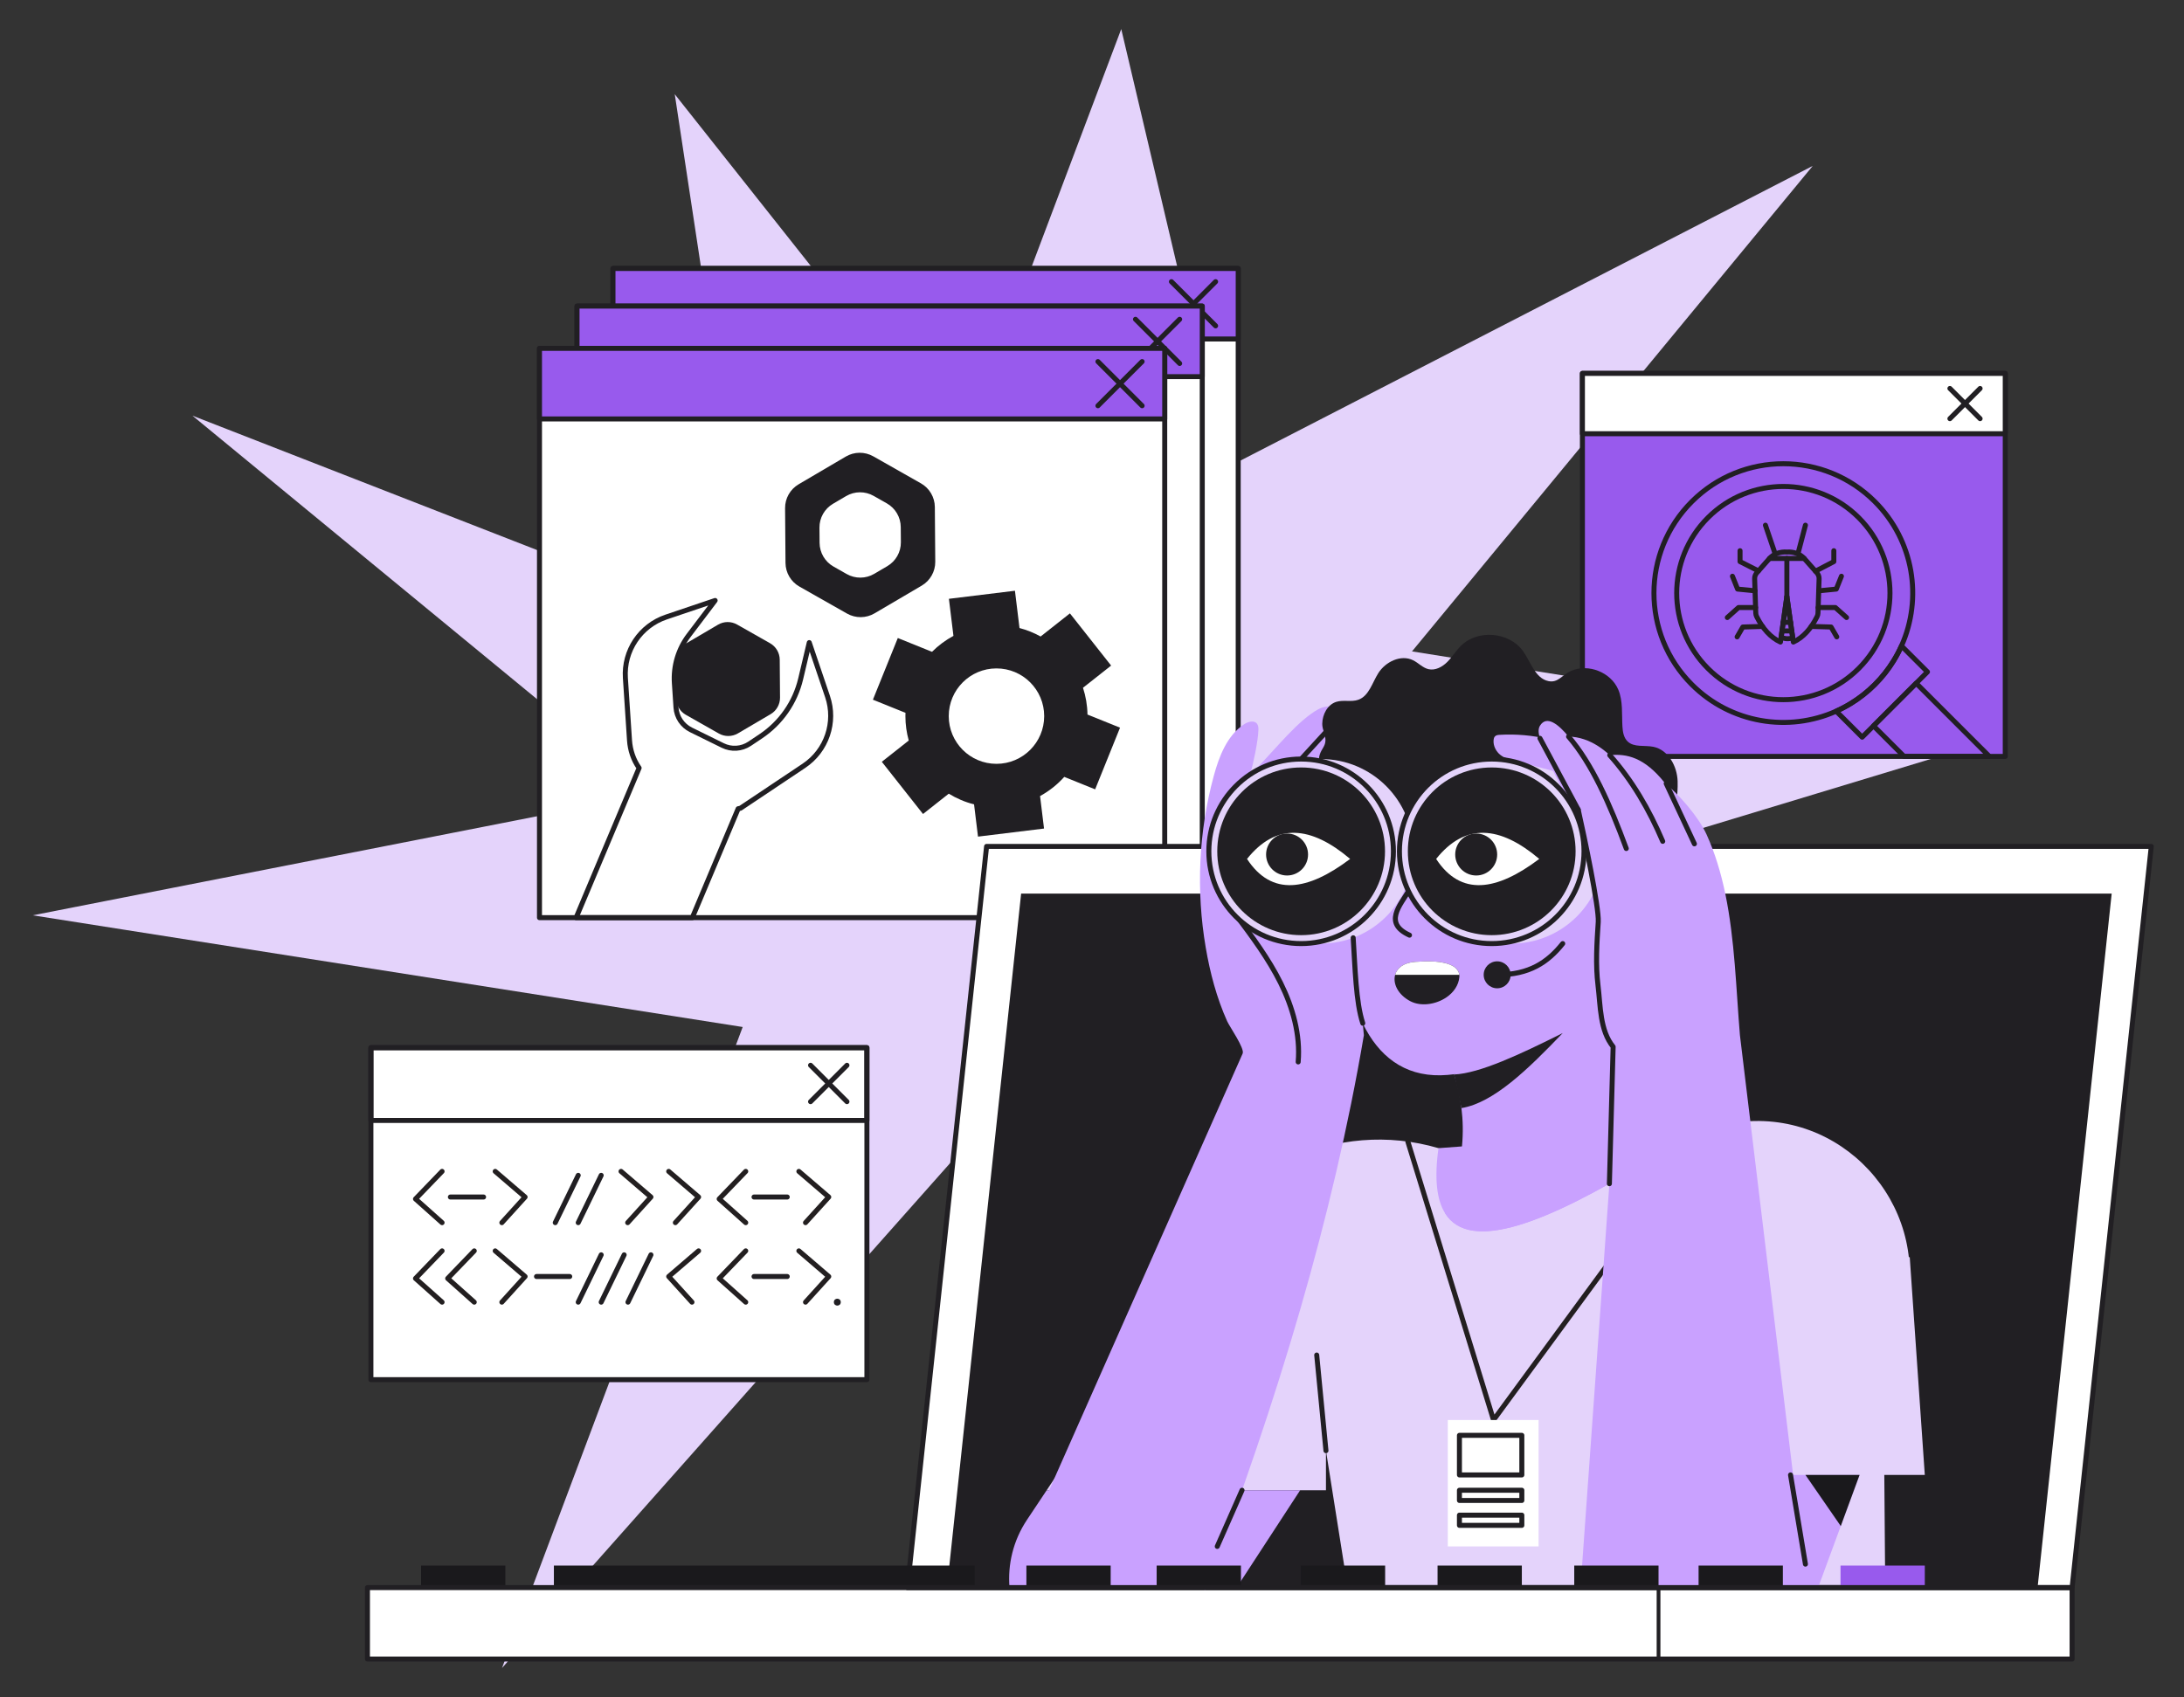 <svg xmlns="http://www.w3.org/2000/svg" enable-background="new 0 0 2701.96 2100" viewBox="0 0 2701.96 2100"><rect x="0" y="0" width="2701.96" height="2100" fill="#333333" stroke="none"/><polygon fill="#e4d3fb" points="806.56 982.16 238.05 514.36 936.4 786.74 834.78 116.6 1188.41 563.09 1387.16 35.96 1515.33 579.9 2242.66 205.3 1746.86 806.07 2455.5 918.96 1690.75 1150.6 2062.51 1673.57 1510.51 1321.57 1458.24 2043.88 1261.28 1342.58 621.09 2064.04 918.83 1270.87 40.48 1132.66" class="coloread9d0 svgShape"/><rect width="773.51" height="704.43" x="758.35" y="332.25" fill="#fff" class="colorffffff svgShape"/><path fill="#211f23" d="M1436.31 785.35c-.2-11.55-2.13-22.68-5.55-33.13l34.81-27.47-50.98-64.6-36.27 28.62c-8.14-4.52-16.89-8.07-26.11-10.48l-5.64-46.15-81.69 9.99 5.61 45.87c-9.79 5.26-18.72 11.92-26.51 19.72l-42.33-17.08-30.8 76.32 40.31 16.27c-.05 1.35-.1 2.7-.1 4.07 0 10.47 1.46 20.59 4.13 30.2l-33.33 26.31 50.98 64.6 31.87-25.15c9.57 5.9 20.09 10.41 31.28 13.24l4.88 39.91 81.69-9.99-4.92-40.2c11.3-6.17 21.41-14.23 29.95-23.73l38.2 15.42 30.8-76.32L1436.31 785.35zM1323.71 846.34c-32.61 0-59.04-26.43-59.04-59.04 0-32.61 26.43-59.04 59.04-59.04 32.61 0 59.04 26.43 59.04 59.04C1382.74 819.91 1356.31 846.34 1323.71 846.34zM1014.41 714.3l-11.34-6.43c-7.32-4.15-16.31-4.08-23.57.18l-11.24 6.61c-7.26 4.27-11.69 12.08-11.63 20.5l.1 13.04c.07 8.42 4.62 16.17 11.94 20.32l11.34 6.43c7.32 4.15 16.31 4.08 23.57-.18l11.24-6.61c7.26-4.27 11.69-12.08 11.63-20.5l-.1-13.04C1026.29 726.19 1021.73 718.45 1014.41 714.3z" class="color231f20 svgShape"/><path fill="#211f23" d="M1043.64 697.12l-40.84-23.16c-7.32-4.15-16.31-4.08-23.57.18l-40.47 23.79c-7.26 4.27-11.69 12.08-11.63 20.5l.36 46.94c.07 8.42 4.62 16.17 11.94 20.32l40.84 23.16c7.32 4.15 16.31 4.08 23.57-.18l40.47-23.79c7.26-4.27 11.69-12.08 11.63-20.5l-.36-46.94C1055.51 709.02 1050.96 701.27 1043.64 697.12zM1247.47 528.55c-.09-12.15-6.66-23.32-17.23-29.31l-58.9-33.4c-10.57-5.99-23.52-5.89-34 .26l-58.38 34.31c-10.47 6.15-16.86 17.43-16.77 29.57l.52 67.71c.09 12.15 6.66 23.32 17.23 29.31l58.9 33.4c10.57 5.99 23.52 5.89 34-.26l58.38-34.31c10.47-6.15 16.86-17.43 16.77-29.57L1247.47 528.55zM1188.68 601.71l-16.22 9.53c-10.47 6.15-23.43 6.25-34 .26l-16.36-9.28c-10.57-5.99-17.13-17.16-17.23-29.31l-.15-18.81c-.09-12.15 6.3-23.42 16.77-29.57l16.22-9.53c10.47-6.15 23.43-6.25 34-.26l16.36 9.28c10.57 5.99 17.13 17.16 17.23 29.31l.15 18.81C1205.55 584.28 1199.15 595.55 1188.68 601.71z" class="color231f20 svgShape"/><path fill="none" stroke="#211f23" stroke-linecap="round" stroke-linejoin="round" stroke-miterlimit="10" stroke-width="6.188" d="M1085.58,848.71l-78.68,52.61c-0.93,0.21-1.86,0.39-2.78,0.59l-56.72,134.78H803.66l77.94-185.22l-0.11-0.16
			c-6.98-10-10.96-21.78-11.77-33.96l-5.1-77.24c-2.23-33.67,18.46-64.61,50.42-75.41l60.61-20.48l-32.75,43.22
			c-12.8,16.9-19.08,37.85-17.68,59l2,30.18c0.78,11.87,7.83,22.4,18.49,27.66l39.4,19.39c10.66,5.26,23.31,4.43,33.19-2.18
			l13.94-9.33c24.76-16.57,42.34-41.89,49.21-70.86l10.66-44.98l22.58,66.7C1125.47,794.85,1113.53,830,1085.58,848.71z" class="colorStroke231f20 svgStroke"/><rect width="773.51" height="704.43" x="758.35" y="332.25" fill="none" stroke="#211f23" stroke-linecap="round" stroke-linejoin="round" stroke-miterlimit="10" stroke-width="6.188" class="colorStroke231f20 svgStroke"/><rect width="773.51" height="87.27" x="758.35" y="332.25" fill="#985aed" class="colored5a6c svgShape"/><rect width="773.51" height="87.27" x="758.35" y="332.25" fill="none" stroke="#211f23" stroke-linecap="round" stroke-linejoin="round" stroke-miterlimit="10" stroke-width="6.188" class="colorStroke231f20 svgStroke"/><line x1="1449.24" x2="1503.9" y1="348.55" y2="403.21" fill="none" stroke="#211f23" stroke-linecap="round" stroke-linejoin="round" stroke-miterlimit="10" stroke-width="6.188" class="colorStroke231f20 svgStroke"/><line x1="1503.9" x2="1449.24" y1="348.55" y2="403.21" fill="none" stroke="#211f23" stroke-linecap="round" stroke-linejoin="round" stroke-miterlimit="10" stroke-width="6.188" class="colorStroke231f20 svgStroke"/><rect width="773.51" height="704.43" x="713.88" y="378.8" fill="#fff" class="colorffffff svgShape"/><path fill="#211f23" d="M1391.84 831.9c-.2-11.55-2.13-22.68-5.55-33.13l34.81-27.47-50.98-64.6-36.27 28.62c-8.14-4.52-16.89-8.07-26.11-10.48l-5.64-46.15-81.69 9.99 5.61 45.87c-9.79 5.26-18.72 11.92-26.51 19.72l-42.33-17.08-30.8 76.32 40.31 16.27c-.05 1.35-.1 2.7-.1 4.07 0 10.47 1.46 20.59 4.13 30.2l-33.33 26.31 50.98 64.6 31.87-25.15c9.57 5.9 20.09 10.41 31.28 13.24l4.88 39.91 81.69-9.99-4.92-40.2c11.3-6.17 21.41-14.23 29.95-23.73l38.2 15.42 30.8-76.32L1391.84 831.9zM1279.23 892.89c-32.61 0-59.04-26.43-59.04-59.04 0-32.61 26.43-59.04 59.04-59.04 32.61 0 59.04 26.43 59.04 59.04C1338.27 866.46 1311.84 892.89 1279.23 892.89zM969.93 760.85l-11.34-6.43c-7.32-4.15-16.31-4.08-23.57.18l-11.24 6.61c-7.26 4.27-11.69 12.08-11.63 20.5l.1 13.04c.07 8.42 4.62 16.17 11.94 20.32l11.34 6.43c7.32 4.15 16.31 4.08 23.57-.18l11.24-6.61c7.26-4.27 11.69-12.08 11.63-20.5l-.1-13.04C981.81 772.74 977.26 765 969.93 760.85z" class="color231f20 svgShape"/><path fill="#211f23" d="M999.16 743.67l-40.84-23.16c-7.32-4.15-16.31-4.08-23.57.18l-40.47 23.79c-7.26 4.27-11.69 12.08-11.63 20.5l.36 46.94c.07 8.42 4.62 16.17 11.94 20.32l40.84 23.16c7.32 4.15 16.31 4.08 23.57-.18l40.47-23.79c7.26-4.27 11.69-12.08 11.63-20.5l-.36-46.94C1011.04 755.57 1006.49 747.82 999.16 743.67zM1202.99 575.1c-.09-12.15-6.66-23.32-17.23-29.31l-58.9-33.4c-10.57-5.99-23.52-5.89-34 .26l-58.38 34.31c-10.47 6.15-16.86 17.43-16.77 29.57l.52 67.71c.09 12.15 6.66 23.32 17.23 29.31l58.9 33.4c10.57 5.99 23.52 5.89 34-.26l58.38-34.31c10.47-6.15 16.86-17.43 16.77-29.57L1202.99 575.1zM1144.21 648.26l-16.22 9.53c-10.47 6.15-23.43 6.25-34 .26l-16.36-9.28c-10.57-5.99-17.13-17.16-17.23-29.31l-.15-18.81c-.09-12.15 6.3-23.42 16.77-29.57l16.22-9.53c10.47-6.15 23.43-6.25 34-.26l16.36 9.28c10.57 5.99 17.13 17.16 17.23 29.31l.15 18.81C1161.07 630.83 1154.68 642.1 1144.21 648.26z" class="color231f20 svgShape"/><path fill="none" stroke="#211f23" stroke-linecap="round" stroke-linejoin="round" stroke-miterlimit="10" stroke-width="6.188" d="M1041.11,895.26l-78.68,52.61c-0.93,0.21-1.86,0.39-2.78,0.59l-56.72,134.78H759.19l77.94-185.23l-0.11-0.16
			c-6.98-10-10.96-21.78-11.77-33.96l-5.1-77.24c-2.23-33.67,18.46-64.61,50.42-75.41l60.61-20.48l-32.75,43.22
			c-12.8,16.9-19.08,37.85-17.68,59l2,30.18c0.78,11.87,7.83,22.4,18.49,27.66l39.4,19.39c10.66,5.26,23.31,4.43,33.19-2.18
			l13.93-9.33c24.76-16.57,42.34-41.89,49.21-70.86l10.66-44.98l22.58,66.7C1080.99,841.4,1069.06,876.55,1041.11,895.26z" class="colorStroke231f20 svgStroke"/><rect width="773.51" height="704.43" x="713.88" y="378.8" fill="none" stroke="#211f23" stroke-linecap="round" stroke-linejoin="round" stroke-miterlimit="10" stroke-width="6.188" class="colorStroke231f20 svgStroke"/><rect width="773.51" height="87.27" x="713.88" y="378.8" fill="#985aed" class="colored5a6c svgShape"/><rect width="773.51" height="87.27" x="713.88" y="378.8" fill="none" stroke="#211f23" stroke-linecap="round" stroke-linejoin="round" stroke-miterlimit="10" stroke-width="6.188" class="colorStroke231f20 svgStroke"/><line x1="1404.77" x2="1459.43" y1="395.1" y2="449.76" fill="none" stroke="#211f23" stroke-linecap="round" stroke-linejoin="round" stroke-miterlimit="10" stroke-width="6.188" class="colorStroke231f20 svgStroke"/><line x1="1459.43" x2="1404.77" y1="395.1" y2="449.76" fill="none" stroke="#211f23" stroke-linecap="round" stroke-linejoin="round" stroke-miterlimit="10" stroke-width="6.188" class="colorStroke231f20 svgStroke"/><rect width="773.51" height="704.43" x="667.43" y="431.12" fill="#fff" class="colorffffff svgShape"/><path fill="#211f23" d="M1345.39 884.22c-.2-11.55-2.13-22.68-5.55-33.13l34.81-27.47-50.98-64.6-36.27 28.62c-8.14-4.52-16.89-8.07-26.11-10.48l-5.64-46.15-81.69 9.99 5.61 45.87c-9.79 5.26-18.72 11.92-26.51 19.72l-42.33-17.08-30.8 76.32 40.31 16.27c-.05 1.35-.1 2.7-.1 4.07 0 10.47 1.46 20.59 4.13 30.2l-33.33 26.31 50.98 64.6 31.87-25.15c9.57 5.9 20.09 10.41 31.28 13.24l4.88 39.91 81.69-9.99-4.92-40.2c11.3-6.17 21.41-14.23 29.95-23.73l38.2 15.42 30.8-76.32L1345.39 884.22zM1232.79 945.21c-32.61 0-59.04-26.43-59.04-59.04 0-32.61 26.43-59.04 59.04-59.04 32.61 0 59.04 26.43 59.04 59.04C1291.82 918.78 1265.39 945.21 1232.79 945.21zM923.49 813.17l-11.34-6.43c-7.32-4.15-16.31-4.08-23.57.18l-11.24 6.61c-7.26 4.27-11.69 12.08-11.63 20.5l.1 13.04c.07 8.42 4.62 16.17 11.94 20.32l11.34 6.43c7.32 4.15 16.31 4.08 23.57-.18l11.24-6.61c7.26-4.27 11.69-12.08 11.63-20.5l-.1-13.04C935.36 825.07 930.81 817.32 923.49 813.17z" class="color231f20 svgShape"/><path fill="#211f23" d="M952.72 795.99l-40.84-23.16c-7.32-4.15-16.31-4.08-23.57.18l-40.47 23.79c-7.26 4.27-11.69 12.08-11.63 20.5l.36 46.94c.07 8.42 4.62 16.17 11.94 20.32l40.84 23.16c7.32 4.15 16.31 4.08 23.57-.18l40.47-23.79c7.26-4.27 11.69-12.08 11.63-20.5l-.36-46.94C964.59 807.89 960.04 800.14 952.72 795.99zM1156.55 627.42c-.09-12.15-6.66-23.32-17.23-29.31l-58.9-33.4c-10.57-5.99-23.52-5.89-34 .26l-58.38 34.31c-10.47 6.15-16.86 17.43-16.77 29.57l.52 67.71c.09 12.15 6.66 23.32 17.23 29.31l58.9 33.4c10.57 5.99 23.52 5.89 34-.26l58.38-34.31c10.47-6.15 16.86-17.43 16.77-29.57L1156.55 627.42zM1097.76 700.58l-16.22 9.53c-10.47 6.15-23.43 6.25-34 .26l-16.36-9.28c-10.57-5.99-17.13-17.16-17.23-29.31l-.15-18.81c-.09-12.15 6.3-23.42 16.77-29.57l16.22-9.53c10.47-6.15 23.43-6.25 34-.26l16.36 9.28c10.57 5.99 17.13 17.16 17.23 29.31l.15 18.81C1114.63 683.15 1108.23 694.42 1097.76 700.58z" class="color231f20 svgShape"/><path fill="none" stroke="#211f23" stroke-linecap="round" stroke-linejoin="round" stroke-miterlimit="10" stroke-width="6.188" d="M994.66,947.58l-78.68,52.61c-0.93,0.21-1.86,0.39-2.78,0.59l-56.72,134.78H712.74l77.95-185.23l-0.11-0.16
			c-6.98-10-10.96-21.78-11.77-33.96l-5.1-77.24c-2.23-33.67,18.46-64.61,50.42-75.41l60.61-20.48l-32.75,43.22
			c-12.8,16.9-19.08,37.85-17.68,59l2,30.18c0.78,11.87,7.83,22.4,18.49,27.66l39.4,19.39c10.66,5.26,23.31,4.43,33.19-2.18
			l13.93-9.33c24.76-16.57,42.34-41.89,49.21-70.86l10.66-44.98l22.58,66.7C1034.55,893.73,1022.61,928.87,994.66,947.58z" class="colorStroke231f20 svgStroke"/><rect width="773.51" height="704.43" x="667.43" y="431.12" fill="none" stroke="#211f23" stroke-linecap="round" stroke-linejoin="round" stroke-miterlimit="10" stroke-width="6.188" class="colorStroke231f20 svgStroke"/><rect width="773.51" height="87.27" x="667.43" y="431.12" fill="#985aed" class="colored5a6c svgShape"/><rect width="773.51" height="87.27" x="667.43" y="431.12" fill="none" stroke="#211f23" stroke-linecap="round" stroke-linejoin="round" stroke-miterlimit="10" stroke-width="6.188" class="colorStroke231f20 svgStroke"/><line x1="1358.32" x2="1412.98" y1="447.43" y2="502.08" fill="none" stroke="#211f23" stroke-linecap="round" stroke-linejoin="round" stroke-miterlimit="10" stroke-width="6.188" class="colorStroke231f20 svgStroke"/><line x1="1412.98" x2="1358.32" y1="447.43" y2="502.08" fill="none" stroke="#211f23" stroke-linecap="round" stroke-linejoin="round" stroke-miterlimit="10" stroke-width="6.188" class="colorStroke231f20 svgStroke"/><polygon fill="#fff" points="2661.48 1047.39 1220.56 1047.39 1122.61 1964.6 454.58 1964.6 454.58 2053 2563.53 2053 2563.53 1964.6 2563.53 1964.6" class="colorffffff svgShape"/><rect width="523.12" height="473.99" x="1957.7" y="462.06" fill="#985aed" class="colored5a6c svgShape"/><rect width="523.12" height="473.99" x="1957.7" y="462.06" fill="none" stroke="#211f23" stroke-linecap="round" stroke-linejoin="round" stroke-miterlimit="10" stroke-width="6.188" class="colorStroke231f20 svgStroke"/><rect width="523.12" height="74.65" x="1957.7" y="462.06" fill="#fff" class="colorffffff svgShape"/><rect width="523.12" height="74.65" x="1957.7" y="462.06" fill="none" stroke="#211f23" stroke-linecap="round" stroke-linejoin="round" stroke-miterlimit="10" stroke-width="6.188" class="colorStroke231f20 svgStroke"/><path fill="none" stroke="#211f23" stroke-linecap="round" stroke-linejoin="round" stroke-miterlimit="10" stroke-width="6.188" d="M2247.64,708.61l-15.58-17.59c-4.88-5.51-13.04-8.51-21.4-7.89c-8.39-0.63-16.57,2.37-21.46,7.89
					l-15.57,17.59c-1.95,2.2-2.95,4.85-2.86,7.54l1.4,42.6c0.05,1.48,0.44,2.95,1.13,4.32c7.5,14.88,17.08,25.78,29.39,31.43
					l0.89-6.27l7.07-50.03l7.25,51.1l0.74,5.21c12.31-5.65,21.88-16.56,29.36-31.44c0.69-1.38,1.08-2.84,1.13-4.32l1.38-42.6
					C2250.59,713.46,2249.59,710.81,2247.64,708.61z" class="colorStroke231f20 svgStroke"/><path fill="none" stroke="#211f23" stroke-linecap="round" stroke-linejoin="round" stroke-miterlimit="10" stroke-width="6.188" d="M2217.89,789.31c-5.27,1.64-10.1,1.53-14.32-1.07l7.07-50.03L2217.89,789.31z" class="colorStroke231f20 svgStroke"/><polyline fill="none" stroke="#231f20" stroke-linecap="round" stroke-linejoin="round" stroke-miterlimit="10" stroke-width="6.188" points="2175.51 706.49 2152.71 694.95 2152.71 681.48"/><polyline fill="none" stroke="#231f20" stroke-linecap="round" stroke-linejoin="round" stroke-miterlimit="10" stroke-width="6.188" points="2171.25 731.08 2149.67 728.96 2143.32 713.07"/><polyline fill="none" stroke="#231f20" stroke-linecap="round" stroke-linejoin="round" stroke-miterlimit="10" stroke-width="6.188" points="2171.94 751.79 2150.83 751.79 2136.97 764.16"/><polyline fill="none" stroke="#231f20" stroke-linecap="round" stroke-linejoin="round" stroke-miterlimit="10" stroke-width="6.188" points="2180.48 775.16 2156.16 775.91 2149.1 788.09"/><polyline fill="none" stroke="#231f20" stroke-linecap="round" stroke-linejoin="round" stroke-miterlimit="10" stroke-width="6.188" points="2246.04 706.81 2268.75 694.95 2268.75 681.48"/><polyline fill="none" stroke="#231f20" stroke-linecap="round" stroke-linejoin="round" stroke-miterlimit="10" stroke-width="6.188" points="2250.51 731.08 2271.78 728.96 2278.14 713.07"/><polyline fill="none" stroke="#231f20" stroke-linecap="round" stroke-linejoin="round" stroke-miterlimit="10" stroke-width="6.188" points="2249.35 751.79 2270.63 751.79 2284.49 764.16"/><polyline fill="none" stroke="#231f20" stroke-linecap="round" stroke-linejoin="round" stroke-miterlimit="10" stroke-width="6.188" points="2240.82 775.16 2265.3 775.91 2272.36 788.09"/><line x1="2204.63" x2="2216.68" y1="780.76" y2="780.76" fill="none" stroke="#211f23" stroke-linecap="round" stroke-linejoin="round" stroke-miterlimit="10" stroke-width="6.188" class="colorStroke231f20 svgStroke"/><line x1="2206.12" x2="2215.18" y1="770.19" y2="770.19" fill="none" stroke="#211f23" stroke-linecap="round" stroke-linejoin="round" stroke-miterlimit="10" stroke-width="6.188" class="colorStroke231f20 svgStroke"/><line x1="2196.3" x2="2184.11" y1="685.75" y2="649.9" fill="none" stroke="#211f23" stroke-linecap="round" stroke-linejoin="round" stroke-miterlimit="10" stroke-width="6.188" class="colorStroke231f20 svgStroke"/><line x1="2224.51" x2="2233.61" y1="684.61" y2="649.9" fill="none" stroke="#211f23" stroke-linecap="round" stroke-linejoin="round" stroke-miterlimit="10" stroke-width="6.188" class="colorStroke231f20 svgStroke"/><line x1="2189.2" x2="2232.05" y1="691.03" y2="691.03" fill="none" stroke="#211f23" stroke-linecap="round" stroke-linejoin="round" stroke-miterlimit="10" stroke-width="6.188" class="colorStroke231f20 svgStroke"/><line x1="2210.64" x2="2210.64" y1="738.21" y2="691.03" fill="none" stroke="#211f23" stroke-linecap="round" stroke-linejoin="round" stroke-miterlimit="10" stroke-width="6.188" class="colorStroke231f20 svgStroke"/><path fill="none" stroke="#211f23" stroke-linecap="round" stroke-linejoin="round" stroke-miterlimit="10" stroke-width="6.188" d="M2319.47,620.72c-62.51-62.51-163.87-62.51-226.39,0c-62.51,62.51-62.51,163.86,0,226.37
					c48.28,48.28,119.74,59.28,178.57,32.97c6.27-2.8,12.39-6.02,18.33-9.68c10.49-6.44,20.4-14.2,29.49-23.28
					c9.08-9.08,16.85-19,23.28-29.49c3.67-5.94,6.88-12.07,9.68-18.33v-0.02C2378.75,740.44,2367.75,669,2319.47,620.72z
					 M2299.56,827.18c-51.52,51.53-135.04,51.53-186.57,0c-51.52-51.52-51.52-135.04,0-186.57c51.53-51.52,135.05-51.52,186.57,0
					C2351.09,692.14,2351.09,775.66,2299.56,827.18z" class="colorStroke231f20 svgStroke"/><polygon fill="none" stroke="#211f23" stroke-linecap="round" stroke-linejoin="round" stroke-miterlimit="10" stroke-width="6.188" points="2461.19 936.04 2355.65 936.04 2317.83 898.22 2370.59 845.45" class="colorStroke231f20 svgStroke"/><path fill="none" stroke="#211f23" stroke-linecap="round" stroke-linejoin="round" stroke-miterlimit="10" stroke-width="6.188" d="M2384.59,831.43l-14,14.02l-52.77,52.77l-14.02,14l-32.16-32.16c6.27-2.8,12.39-6.02,18.33-9.68
					c10.49-6.44,20.4-14.2,29.49-23.28c9.08-9.08,16.85-19,23.28-29.49c3.67-5.94,6.88-12.07,9.68-18.33L2384.59,831.43z" class="colorStroke231f20 svgStroke"/><line x1="2412.34" x2="2449.7" y1="480.71" y2="518.07" fill="none" stroke="#211f23" stroke-linecap="round" stroke-linejoin="round" stroke-miterlimit="10" stroke-width="6.188" class="colorStroke231f20 svgStroke"/><line x1="2449.7" x2="2412.34" y1="480.71" y2="518.07" fill="none" stroke="#211f23" stroke-linecap="round" stroke-linejoin="round" stroke-miterlimit="10" stroke-width="6.188" class="colorStroke231f20 svgStroke"/><polygon fill="#211f23" points="2612.5 1105.78 2520.79 1964.59 1171.59 1964.59 1263.3 1105.78" class="color231f20 svgShape"/><path fill="#e4d3fb" d="M2358.19,1617.23l-27.66,126.54l1.79,220.82H1667.3l-26.87-169.46v48.98h-345.51l143.41-215.37l28.64-63.6
		c53.71-119.3,187.16-181.18,312.7-144.35c30.48,8.94,60.6,21.19,90.33,36.94c92.26-27.24,184.53-55.07,276.6-68.53
		C2277.22,1370.13,2386.37,1488.27,2358.19,1617.23z" class="coloread9d0 svgShape"/><polygon fill="none" stroke="#211f23" stroke-linecap="round" stroke-linejoin="round" stroke-miterlimit="10" stroke-width="6.188" points="2563.53 1964.6 1122.61 1964.6 1220.56 1047.39 2661.48 1047.39" class="colorStroke231f20 svgStroke"/><path fill="#c9a1ff" d="M2009.97,1191.68c15.4-21.56,27.72-45.27,35.54-70.31c7.42-23.75,6.6-42.93,5.04-66.91
		c-2.7-41.51-16.04-90.87-51.9-117.72c-41.11-30.78-94.79-48.45-147.05-46.82c-41.56,1.3-82.45,15.07-116.16,38.25
		c-36.89,25.36-54.75,60.36-62.79,102.87c-6.81,36.01-4.8,73.08,0.8,109.28c3.61,23.37-0.28,41.42,0.5,65.03
		c0.78,23.61,4.35,47.69,15.86,68.59c21.05,38.19,53.9,60.24,101.06,56.24C1878.69,1322.73,1961.78,1259.13,2009.97,1191.68z" class="colorffa1c3 svgShape"/><rect width="104.27" height="27.28" x="520.94" y="1937.32" fill="#1a191c" class="color1c1919 svgShape"/><rect width="104.27" height="27.28" x="1609.37" y="1937.32" fill="#1a191c" class="color1c1919 svgShape"/><rect width="104.27" height="27.28" x="1778.49" y="1937.32" fill="#1a191c" class="color1c1919 svgShape"/><rect width="520.58" height="27.28" x="685.25" y="1937.32" fill="#1a191c" class="color1c1919 svgShape"/><line x1="2051.88" x2="2051.88" y1="1965.76" y2="2053" fill="none" stroke="#211f23" stroke-linecap="round" stroke-linejoin="round" stroke-miterlimit="10" stroke-width="4.641" class="colorStroke231f20 svgStroke"/><path fill="#c9a1ff" d="M1708.62,926.59c-4.57-9.85-17.67-14.69-27.54-10.16c0.69-8.74,0.58-19.23-6.72-24.07
		c-7.83-5.18-18.17-0.2-26.09,4.85c9.31-9.67,10.71-24.52-7.08-22.79c-7.14,0.7-13.42,4.83-19.26,9
		c-25.69,18.35-51.95,53.5-75.17,74.79c3.74-13.5,9.59-40.43,10.06-54.43c0.09-2.78,0.06-5.77-1.57-8.02
		c-3.54-4.88-11.28-2.76-16.29,0.6c-21.02,14.08-30.8,39.69-37.42,64.1c-18.68,68.85-21.88,141.78-9.86,212.08
		c5.38,31.46,13.53,62.26,26.51,91.19c3,6.69,21.93,33.74,19.19,39.92c-0.05,0.11-260.43,587.82-260.43,587.82l214.23,76.17
		c89-232.77,158.12-462.25,196.16-686.61c-6.07-72.45-17.79-91.52-15.35-164.12c0.74-21.94-9.9-102.64,0-122.44
		C1678.52,981.4,1711.11,931.96,1708.62,926.59z" class="colorffa1c3 svgShape"/><circle cx="1988.11" cy="1110.06" r="79.5" fill="#c9a1ff" class="colorffa1c3 svgShape"/><path fill="#e4d3fb" d="M1717.11,974.96h84.99v119h-71.51C1730.94,1048.94,1731.88,1003.26,1717.11,974.96z" class="coloread9d0 svgShape"/><line x1="1648.27" x2="1609.71" y1="897.21" y2="939.28" fill="none" stroke="#211f23" stroke-linecap="round" stroke-linejoin="round" stroke-miterlimit="10" stroke-width="6.188" class="colorStroke231f20 svgStroke"/><line x1="1681.09" x2="1662.88" y1="916.43" y2="938.5" fill="none" stroke="#211f23" stroke-linecap="round" stroke-linejoin="round" stroke-miterlimit="10" stroke-width="6.188" class="colorStroke231f20 svgStroke"/><path fill="none" stroke="#211f23" stroke-linecap="round" stroke-linejoin="round" stroke-miterlimit="10" stroke-width="6.188" d="M1528.75 1131.86c20.23 27.05 40.58 54.28 55.6 84.54 15.02 30.26 24.55 64.03 21.71 97.69M1743.78 1157.22c-32.35-14.86-12.23-36.07 0-56.32l0-84.67" class="colorStroke231f20 svgStroke"/><path fill="#211f23" d="M2068.82,1022.2c-1.6,7.7-3.29,15.24-4.78,22.44c-7.36,35.36-8.94,74.89-22.69,108.52
		c-12.87,31.51-33.03,64.29-52.23,91.45c-1.78,2.51-3.64,5.1-6.32,6.62c-5.84,3.33-15.59-2.21-17.88-7.93
		c-1.25-3.12-0.97-6.62-0.51-9.95c6.93-50.16,49.93-93.08,44.92-143.47c-1.3-13.11-9.52-34.94-24.12-39.11
		c-14.12-4.03-23.45,12.82-28.99,23.29c-4.84,9.14-9.68,18.27-14.51,27.41c-2.18,4.11-4.63,8.49-8.83,10.48
		c-2.29,1.08-4.91,1.33-7.44,1.18c-15.15-0.9-26.46-15.18-30.43-29.83c-3.97-14.65-2.67-30.15-4.2-45.26
		c-0.33-3.27-0.91-6.77-3.2-9.13c-1.94-2-4.77-2.82-7.49-3.45c-28.16-6.49-59.59-1.95-88.16-0.78c-15.28,0.62-31.19,1.1-45.18-5.08
		c-18.58-8.22-30.73-26.86-48.81-36.13c-13.56-6.96-29.42-8.1-43.36-14.26c-13.94-6.16-26.58-20.96-21.88-35.46
		c2.38-7.34,6.87-10.15,7.07-17.51c0.18-6.49-4.08-13.63-3.96-20.65c0.19-11.47,6.45-23.66,17.39-27.08
		c8.73-2.73,18.55,0.5,27.17-2.56c13.27-4.71,17.24-21.05,24.77-32.95c8.98-14.19,28.06-23.4,43.1-15.93
		c6.54,3.25,11.75,9.25,18.85,10.96c8.46,2.04,17.21-2.68,23.36-8.84s10.65-13.82,16.82-19.96c20.65-20.58,59.64-17.42,76.71,6.21
		c9.87,13.66,15.16,33.95,31.65,37.41c11.99,2.52,16.8-7.7,28.01-12.64c21.36-9.4,49.36,1.75,58.43,23.25
		c5.99,14.22,4.16,30.33,5.11,45.73c0.41,6.6,1.61,13.7,6.37,18.29c8,7.7,21.04,4.44,31.92,6.66c18.33,3.74,29.34,23.8,29.98,42.49
		C2076.08,984.34,2072.67,1003.72,2068.82,1022.2z" class="color231f20 svgShape"/><path fill="#c9a1ff" d="M2038.1,1437.11c-122.62,74.98-219.18,114.32-250.34,64.2c12.31-31.23,18.67-58.37,20.95-82.67
		c3.19-34.11-1.73-62.62-9.72-89.01L2004.22,1180l29.25,221.93L2038.1,1437.11z" class="colorffa1c3 svgShape"/><circle cx="1634.2" cy="1053.46" r="114.18" fill="#e4d3fb" class="coloread9d0 svgShape"/><circle cx="1869.99" cy="1053.46" r="114.18" fill="#e4d3fb" class="coloread9d0 svgShape"/><path fill="#c9a1ff" d="M1608.49,1844.11l-78.56,120.48h-281.01c-2.4-28.59,4.49-58.15,21.64-83.91l24.35-36.57H1608.49z" class="colorffa1c3 svgShape"/><polygon fill="#c9a1ff" points="2330.53 1743.78 2300.59 1825.15 2300.58 1825.18 2277.32 1888.42 2249.31 1964.59 1961.2 1964.59 2077.25 1555.68" class="colorffa1c3 svgShape"/><path fill="none" stroke="#211f23" stroke-linecap="round" stroke-linejoin="round" stroke-miterlimit="10" stroke-width="6.188" d="M1933.34,1167.64c-18.52,23.17-41.29,38.65-81.09,38.65" class="colorStroke231f20 svgStroke"/><circle cx="1852.24" cy="1206.29" r="16.68" fill="#211f23" class="color231f20 svgShape"/><path fill="#211f23" d="M1805.52,1208.7c-0.91,10.72-7.32,19.49-16.04,25.45c-13.18,9-31.65,11.6-44.6,4.84
		c-15.3-7.98-21.95-21.8-18.86-32.7c2.38-8.37,10.5-15.02,24.84-16.03c13.75-0.94,35.13-2.01,47.62,5.83
		c3.56,2.24,6.42,6.02,6.98,10.19C1805.57,1207.08,1805.58,1207.88,1805.52,1208.7z" class="color231f20 svgShape"/><path fill="#fff" d="M1805.46,1206.29h-79.44c2.38-8.37,10.5-15.02,24.84-16.03c13.75-0.94,35.13-2.01,47.62,5.83
		C1802.04,1198.33,1804.9,1202.11,1805.46,1206.29z" class="colorffffff svgShape"/><path fill="#c9a1ff" d="M2101.42,1396.89c-21.7,14.23-42.88,27.72-63.32,40.22c-122.62,74.98-219.18,114.32-250.34,64.2
		c-10.26-16.51-13.43-42.7-8.11-80.52l29.05-2.15l224.76-16.71L2101.42,1396.89z" class="colorffa1c3 svgShape"/><polyline fill="none" stroke="#231f20" stroke-linecap="round" stroke-linejoin="round" stroke-miterlimit="10" stroke-width="6.188" points="1741.74 1412.67 1847.73 1757.21 2113.64 1394.62"/><rect width="112.31" height="156.41" x="1791.19" y="1757.21" fill="#fff" class="colorffffff svgShape"/><rect width="77.2" height="48.98" x="1805.56" y="1776.17" fill="none" stroke="#211f23" stroke-linecap="round" stroke-linejoin="round" stroke-miterlimit="10" stroke-width="6.188" class="colorStroke231f20 svgStroke"/><rect width="77.2" height="12.64" x="1805.56" y="1844.11" fill="none" stroke="#211f23" stroke-linecap="round" stroke-linejoin="round" stroke-miterlimit="10" stroke-width="6.188" class="colorStroke231f20 svgStroke"/><rect width="77.2" height="12.64" x="1805.56" y="1874.92" fill="none" stroke="#211f23" stroke-linecap="round" stroke-linejoin="round" stroke-miterlimit="10" stroke-width="6.188" class="colorStroke231f20 svgStroke"/><g class="color000000 svgShape"><rect width="613.64" height="410.83" x="458.86" y="1296.44" fill="#fff" class="colorffffff svgShape"/><rect width="613.64" height="410.83" x="458.86" y="1296.44" fill="none" stroke="#211f23" stroke-linecap="round" stroke-linejoin="round" stroke-miterlimit="10" stroke-width="6.188" class="colorStroke231f20 svgStroke"/><rect width="613.64" height="90.09" x="458.86" y="1296.44" fill="none" stroke="#211f23" stroke-linecap="round" stroke-linejoin="round" stroke-miterlimit="10" stroke-width="6.188" class="colorStroke231f20 svgStroke"/><polyline fill="none" stroke="#231f20" stroke-linecap="round" stroke-linejoin="round" stroke-miterlimit="10" stroke-width="6.188" points="546.92 1449.54 514.05 1483.65 546.92 1512.98"/><line x1="557.19" x2="598.27" y1="1481.26" y2="1481.26" fill="none" stroke="#211f23" stroke-linecap="round" stroke-linejoin="round" stroke-miterlimit="10" stroke-width="6.188" class="colorStroke231f20 svgStroke"/><polyline fill="none" stroke="#231f20" stroke-linecap="round" stroke-linejoin="round" stroke-miterlimit="10" stroke-width="6.188" points="612.65 1449.54 649.63 1481.26 620.87 1512.98"/><polyline fill="none" stroke="#231f20" stroke-linecap="round" stroke-linejoin="round" stroke-miterlimit="10" stroke-width="6.188" points="768.33 1449.54 805.31 1481.26 776.55 1512.98"/><polyline fill="none" stroke="#231f20" stroke-linecap="round" stroke-linejoin="round" stroke-miterlimit="10" stroke-width="6.188" points="827.3 1449.54 864.28 1481.26 835.52 1512.98"/><line x1="686.95" x2="715.36" y1="1512.98" y2="1454.43" fill="none" stroke="#211f23" stroke-linecap="round" stroke-linejoin="round" stroke-miterlimit="10" stroke-width="6.188" class="colorStroke231f20 svgStroke"/><line x1="715.36" x2="743.77" y1="1512.98" y2="1454.43" fill="none" stroke="#211f23" stroke-linecap="round" stroke-linejoin="round" stroke-miterlimit="10" stroke-width="6.188" class="colorStroke231f20 svgStroke"/><g class="color000000 svgShape"><polyline fill="none" stroke="#231f20" stroke-linecap="round" stroke-linejoin="round" stroke-miterlimit="10" stroke-width="6.188" points="922.59 1449.54 889.73 1483.65 922.59 1512.98"/><line x1="932.86" x2="973.95" y1="1481.26" y2="1481.26" fill="none" stroke="#211f23" stroke-linecap="round" stroke-linejoin="round" stroke-miterlimit="10" stroke-width="6.188" class="colorStroke231f20 svgStroke"/><polyline fill="none" stroke="#231f20" stroke-linecap="round" stroke-linejoin="round" stroke-miterlimit="10" stroke-width="6.188" points="988.32 1449.54 1025.3 1481.26 996.54 1512.98"/></g><g class="color000000 svgShape"><polyline fill="none" stroke="#231f20" stroke-linecap="round" stroke-linejoin="round" stroke-miterlimit="10" stroke-width="6.188" points="546.92 1547.9 514.05 1582.02 546.92 1611.35"/><polyline fill="none" stroke="#231f20" stroke-linecap="round" stroke-linejoin="round" stroke-miterlimit="10" stroke-width="6.188" points="586.73 1547.9 553.86 1582.02 586.73 1611.35"/><line x1="663.76" x2="704.84" y1="1579.63" y2="1579.63" fill="none" stroke="#211f23" stroke-linecap="round" stroke-linejoin="round" stroke-miterlimit="10" stroke-width="6.188" class="colorStroke231f20 svgStroke"/><polyline fill="none" stroke="#231f20" stroke-linecap="round" stroke-linejoin="round" stroke-miterlimit="10" stroke-width="6.188" points="612.65 1547.9 649.63 1579.63 620.87 1611.35"/><polyline fill="none" stroke="#231f20" stroke-linecap="round" stroke-linejoin="round" stroke-miterlimit="10" stroke-width="6.188" points="864.28 1547.9 827.3 1579.63 856.07 1611.35"/><line x1="715.36" x2="743.77" y1="1611.35" y2="1552.79" fill="none" stroke="#211f23" stroke-linecap="round" stroke-linejoin="round" stroke-miterlimit="10" stroke-width="6.188" class="colorStroke231f20 svgStroke"/><line x1="743.77" x2="772.18" y1="1611.35" y2="1552.79" fill="none" stroke="#211f23" stroke-linecap="round" stroke-linejoin="round" stroke-miterlimit="10" stroke-width="6.188" class="colorStroke231f20 svgStroke"/><line x1="776.9" x2="805.31" y1="1611.35" y2="1552.79" fill="none" stroke="#211f23" stroke-linecap="round" stroke-linejoin="round" stroke-miterlimit="10" stroke-width="6.188" class="colorStroke231f20 svgStroke"/></g><g class="color000000 svgShape"><polyline fill="none" stroke="#231f20" stroke-linecap="round" stroke-linejoin="round" stroke-miterlimit="10" stroke-width="6.188" points="922.59 1547.9 889.73 1582.02 922.59 1611.35"/><line x1="932.86" x2="973.95" y1="1579.63" y2="1579.63" fill="none" stroke="#211f23" stroke-linecap="round" stroke-linejoin="round" stroke-miterlimit="10" stroke-width="6.188" class="colorStroke231f20 svgStroke"/><polyline fill="none" stroke="#231f20" stroke-linecap="round" stroke-linejoin="round" stroke-miterlimit="10" stroke-width="6.188" points="988.32 1547.9 1025.3 1579.63 996.54 1611.35"/></g><circle cx="1035.9" cy="1611.35" r="4.27" fill="#211f23" class="color231f20 svgShape"/><g class="color000000 svgShape"><line x1="1002.79" x2="1047.81" y1="1318.23" y2="1363.25" fill="none" stroke="#211f23" stroke-linecap="round" stroke-linejoin="round" stroke-miterlimit="10" stroke-width="6.188" class="colorStroke231f20 svgStroke"/><line x1="1047.81" x2="1002.79" y1="1318.23" y2="1363.25" fill="none" stroke="#211f23" stroke-linecap="round" stroke-linejoin="round" stroke-miterlimit="10" stroke-width="6.188" class="colorStroke231f20 svgStroke"/></g></g><polygon fill="#e4d3fb" points="2000.77 1825.15 2381.29 1825.15 2362.66 1555.68 2077.25 1555.68" class="coloread9d0 svgShape"/><path fill="#c9a1ff" d="M1955.33,1964.59l47.28-660.96c-26.61-35.24-27.18-82.97-27.46-127.12c-0.15-22.77,0.02-46.87-1.69-70.74
		c-1.76-24.69-5.51-49.15-13.64-71.64c-14.96-41.34-41.85-78.36-54.67-120.51c-1.56-5.14-2.77-11.05,0.06-15.61
		c8.37-13.47,23.02-1.49,35.36,13.52c12.92,0.09,25.79,4.78,36.73,11.85c5.07,3.28,9.78,7.05,14.22,11.12
		c21.05-2.1,42.93,2.72,67.94,34.17c18.18,14.97,41.94,42.23,51.76,63.78c10.58,23.25,17.93,47.91,23.2,73.31
		c11.96,57.42,13.4,118.53,18.15,175.26l82.66,683.56H1955.33z" class="colorffa1c3 svgShape"/><path fill="none" stroke="#211f23" stroke-linecap="round" stroke-linejoin="round" stroke-miterlimit="10" stroke-width="6.188" d="M1940.57 911.53c28.77 33.23 51.07 83.28 71.4 138.47M1991.52 934.52c27.61 30.95 48.68 67.1 65.53 106.59" class="colorStroke231f20 svgStroke"/><line x1="2061.37" x2="2096.26" y1="969.59" y2="1044.21" fill="none" stroke="#211f23" stroke-linecap="round" stroke-linejoin="round" stroke-miterlimit="10" stroke-width="6.188" class="colorStroke231f20 svgStroke"/><path fill="#c9a1ff" d="M1916.21,914.77c-20.12-4.85-40.74-6.68-61.22-5.43c-2.13,0.13-4.5,0.43-5.91,2.39
		c-0.83,1.16-1.17,2.73-1.29,4.27c-0.57,7.27,3.35,14.18,8.38,18.16c5.03,3.98,11.05,5.59,16.91,7.13
		c18.2,4.78,36.41,9.57,54.61,14.35c-1.71-15.07-5.03-29.86-9.86-43.89" class="colorffa1c3 svgShape"/><circle cx="1609.71" cy="1053.46" r="114.18" fill="#e4d3fb" class="coloread9d0 svgShape"/><circle cx="1609.71" cy="1053.46" r="114.18" fill="none" stroke="#211f23" stroke-linecap="round" stroke-linejoin="round" stroke-miterlimit="10" stroke-width="6.188" class="colorStroke231f20 svgStroke"/><circle cx="1609.71" cy="1053.46" r="103.76" fill="#211f23" class="color231f20 svgShape"/><path fill="#fff" d="M1542.77,1062.88c30.52,46.71,74.84,39.73,127.57,0C1621.97,1021.9,1578.85,1017.73,1542.77,1062.88z" class="colorffffff svgShape"/><circle cx="1592.31" cy="1057.42" r="25.96" fill="#211f23" class="color231f20 svgShape"/><circle cx="1845.5" cy="1053.46" r="114.18" fill="#e4d3fb" class="coloread9d0 svgShape"/><circle cx="1845.5" cy="1053.46" r="114.18" fill="none" stroke="#211f23" stroke-linecap="round" stroke-linejoin="round" stroke-miterlimit="10" stroke-width="6.188" class="colorStroke231f20 svgStroke"/><circle cx="1845.5" cy="1053.46" r="103.76" fill="#211f23" class="color231f20 svgShape"/><path fill="#fff" d="M1776.74,1062.88c30.52,46.71,74.84,39.73,127.57,0C1855.94,1021.9,1812.82,1017.73,1776.74,1062.88z" class="colorffffff svgShape"/><circle cx="1826.29" cy="1057.42" r="25.96" fill="#211f23" class="color231f20 svgShape"/><line x1="1952.47" x2="1905.15" y1="1001.83" y2="913.62" fill="none" stroke="#211f23" stroke-linecap="round" stroke-linejoin="round" stroke-miterlimit="10" stroke-width="6.188" class="colorStroke231f20 svgStroke"/><path fill="none" stroke="#211f23" stroke-linecap="round" stroke-linejoin="round" stroke-miterlimit="10" stroke-width="6.188" d="M1952.47 1001.83c7.35 32.31 25.98 121.43 24.82 138.93-1.73 26.15-3.46 52.48-.31 78.5 3.15 26.02 2.26 55.7 18.73 76.08l-4.63 169.44M1685.97 1266.22c-8.58-26.08-9.46-68.76-11.86-105.75" class="colorStroke231f20 svgStroke"/><path fill="#211f23" d="M1798.99,1329.63c31.89-1.43,82.14-25.15,134.34-51.25c-42.94,44.86-85.6,86.36-125.3,92.83L1798.99,1329.63z" class="color231f20 svgShape"/><rect width="104.27" height="27.28" x="1269.82" y="1937.32" fill="#1a191c" class="color1c1919 svgShape"/><rect width="104.27" height="27.28" x="1430.97" y="1937.32" fill="#1a191c" class="color1c1919 svgShape"/><rect width="104.27" height="27.28" x="1947.6" y="1937.32" fill="#1a191c" class="color1c1919 svgShape"/><rect width="104.27" height="27.28" x="2101.42" y="1937.32" fill="#1a191c" class="color1c1919 svgShape"/><rect width="104.27" height="27.28" x="2277.02" y="1937.32" fill="#985aed" class="colored5a6c svgShape"/><rect width="2108.94" height="88.4" x="454.58" y="1964.6" fill="none" stroke="#211f23" stroke-linecap="round" stroke-linejoin="round" stroke-miterlimit="10" stroke-width="6.188" class="colorStroke231f20 svgStroke"/><line x1="1536.59" x2="1505.95" y1="1844.11" y2="1913.62" fill="none" stroke="#211f23" stroke-linecap="round" stroke-linejoin="round" stroke-miterlimit="10" stroke-width="6.188" class="colorStroke231f20 svgStroke"/><line x1="1640.42" x2="1628.99" y1="1795.14" y2="1676.8" fill="none" stroke="#211f23" stroke-linecap="round" stroke-linejoin="round" stroke-miterlimit="10" stroke-width="6.188" class="colorStroke231f20 svgStroke"/><line x1="2215.18" x2="2233.61" y1="1825.15" y2="1935.53" fill="none" stroke="#211f23" stroke-linecap="round" stroke-linejoin="round" stroke-miterlimit="10" stroke-width="6.188" class="colorStroke231f20 svgStroke"/><polygon fill="#1a191c" points="2300.59 1825.15 2300.58 1825.18 2277.32 1888.42 2233.61 1825.15" class="color1c1919 svgShape"/></svg>